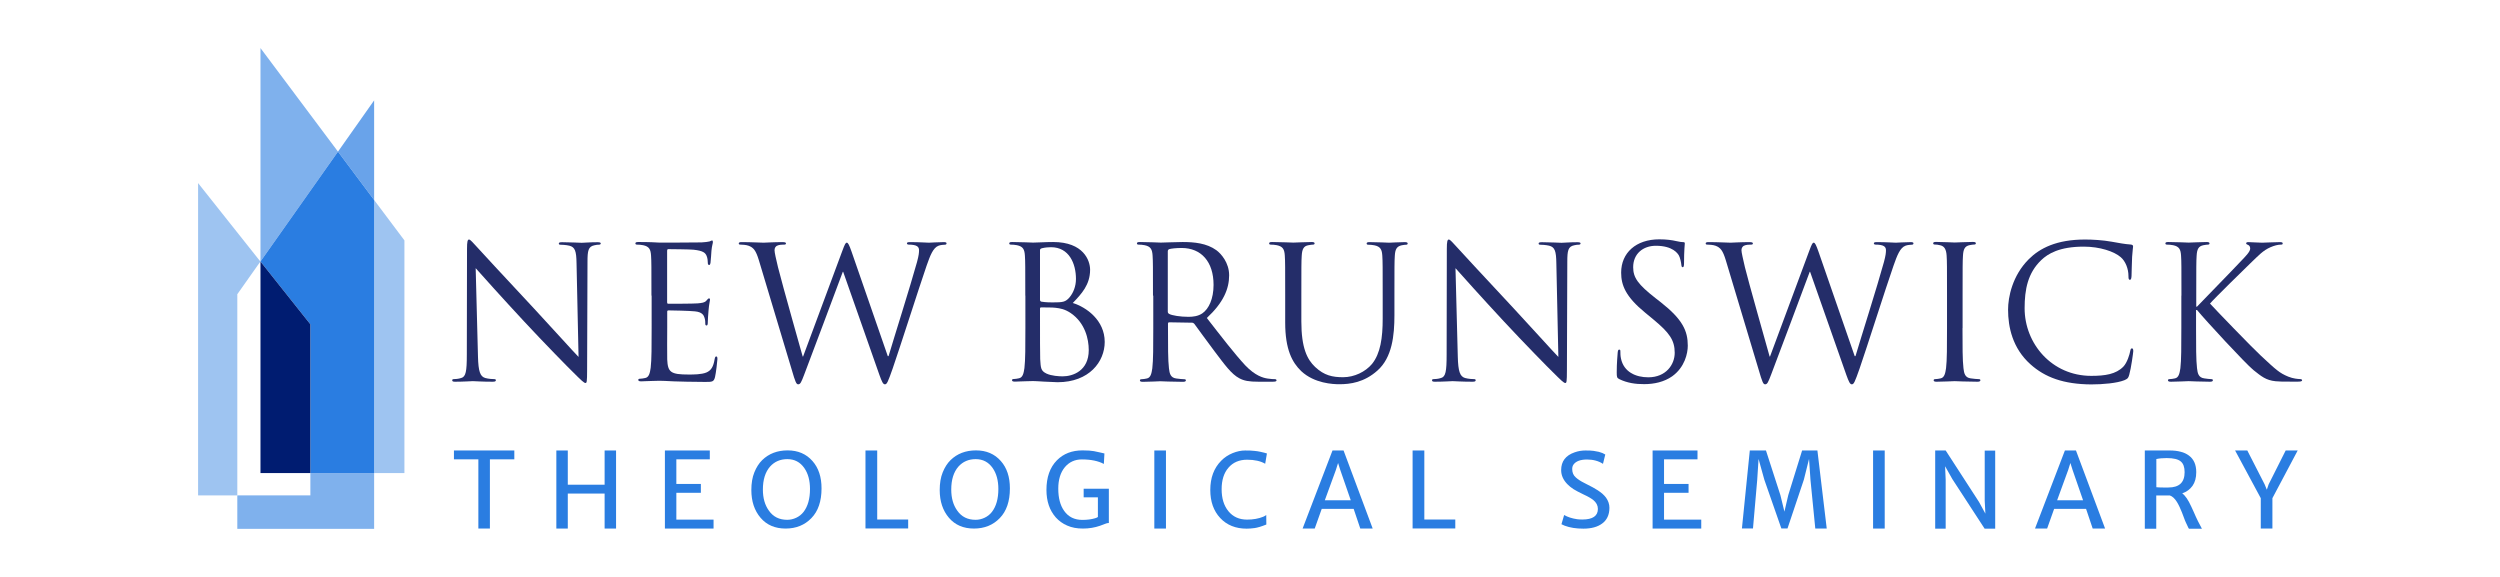 ﻿<!-- Generator: Adobe Illustrator 26.3.1, SVG Export Plug-In . SVG Version: 6.00 Build 0)  -->
<svg version="1.1" id="Layer_1" xmlns="http://www.w3.org/2000/svg" xmlns:xlink="http://www.w3.org/1999/xlink" x="0px" y="0px" viewBox="0 0 260 60" style="enable-background:new 0 0 260 60;" xml:space="preserve" width="260" height="60">
<style type="text/css">
	.st0{display:none;fill:#FFFFFF;stroke:#000000;stroke-miterlimit:10;}
	.st1{opacity:0.45;fill:#2A7DE1;}
	.st2{opacity:0.6;fill:#2A7DE1;}
	.st3{opacity:0.5;fill:#2D3F50;}
	.st4{opacity:0.7;fill:#2A7DE1;}
	.st5{fill:#2A7DE1;}
	.st6{fill:#001C71;}
	.st7{fill:#242D69;}
</style>
<rect x="-209" y="-64" class="st0" width="678" height="188" />
<g>
	<polygon class="st1" points="27.08,27.2 20.6,19.04 20.6,51.52 24.68,51.52 24.68,30.6  " />
	<polygon class="st2" points="27.09,5 27.09,27.19 35.15,15.77  " />
	<polygon class="st1" points="42.06,25 38.91,20.8 38.91,49.2 42.06,49.2  " />
	<polygon class="st3" points="27.09,27.19 27.08,27.2 27.09,27.2  " />
	<polygon class="st4" points="38.91,10.44 35.15,15.77 38.91,20.8  " />
	<polygon class="st2" points="32.28,51.52 24.68,51.52 24.68,55 38.91,55 38.91,49.2 32.28,49.2  " />
	<polygon class="st5" points="35.15,15.77 27.09,27.19 27.09,27.2 32.28,33.73 32.28,49.2 38.91,49.2 38.91,20.8  " />
	<polygon class="st6" points="32.28,49.2 32.28,33.73 27.09,27.2 27.09,49.2  " />
</g>
<g>
	<path class="st7" d="M49.71,37.08c0.04,1.57,0.23,2.07,0.75,2.23c0.36,0.1,0.79,0.12,0.96,0.12c0.1,0,0.15,0.04,0.15,0.12   c0,0.12-0.12,0.15-0.35,0.15c-1.09,0-1.86-0.06-2.04-0.06c-0.17,0-0.98,0.06-1.84,0.06c-0.19,0-0.31-0.02-0.31-0.15   c0-0.08,0.06-0.12,0.15-0.12c0.15,0,0.5-0.02,0.79-0.12c0.48-0.13,0.58-0.69,0.58-2.44l0.02-11c0-0.75,0.06-0.96,0.21-0.96   s0.48,0.42,0.67,0.61c0.29,0.33,3.15,3.42,6.11,6.59c1.9,2.04,3.99,4.38,4.61,5.01l-0.21-9.75c-0.02-1.25-0.15-1.67-0.75-1.82   c-0.35-0.08-0.79-0.1-0.94-0.1c-0.13,0-0.15-0.06-0.15-0.13c0-0.12,0.15-0.13,0.38-0.13c0.86,0,1.79,0.06,2,0.06   c0.21,0,0.84-0.06,1.63-0.06c0.21,0,0.35,0.02,0.35,0.13c0,0.08-0.08,0.13-0.21,0.13c-0.1,0-0.23,0-0.46,0.06   c-0.63,0.13-0.71,0.56-0.71,1.71l-0.04,11.25c0,1.27-0.04,1.36-0.17,1.36c-0.15,0-0.38-0.21-1.4-1.23   c-0.21-0.19-2.98-3.01-5.01-5.2c-2.23-2.4-4.4-4.82-5.01-5.51L49.71,37.08z" />
	<path class="st7" d="M67.75,30.74c0-3,0-3.53-0.04-4.15c-0.04-0.65-0.19-0.96-0.83-1.09c-0.15-0.04-0.48-0.06-0.65-0.06   c-0.08,0-0.15-0.04-0.15-0.12c0-0.12,0.1-0.15,0.31-0.15c0.44,0,0.96,0,1.38,0.02l0.79,0.04c0.13,0,3.96,0,4.4-0.02   c0.36-0.02,0.67-0.06,0.83-0.1c0.1-0.02,0.17-0.1,0.27-0.1c0.06,0,0.08,0.08,0.08,0.17c0,0.13-0.1,0.36-0.15,0.9   c-0.02,0.19-0.06,1.04-0.1,1.27c-0.02,0.1-0.06,0.21-0.13,0.21c-0.12,0-0.15-0.1-0.15-0.25c0-0.13-0.02-0.46-0.12-0.69   c-0.13-0.31-0.33-0.54-1.36-0.65c-0.33-0.04-2.42-0.06-2.63-0.06c-0.08,0-0.12,0.06-0.12,0.19v5.3c0,0.13,0.02,0.19,0.12,0.19   c0.25,0,2.61,0,3.05-0.04c0.46-0.04,0.73-0.08,0.9-0.27c0.13-0.15,0.21-0.25,0.29-0.25c0.06,0,0.1,0.04,0.1,0.15   c0,0.12-0.1,0.44-0.15,1.08c-0.04,0.38-0.08,1.09-0.08,1.23c0,0.15,0,0.36-0.13,0.36c-0.1,0-0.13-0.08-0.13-0.17   c0-0.19,0-0.38-0.08-0.63c-0.08-0.27-0.25-0.6-1-0.67c-0.52-0.06-2.42-0.1-2.75-0.1c-0.1,0-0.13,0.06-0.13,0.13v1.69   c0,0.65-0.02,2.88,0,3.28c0.06,1.33,0.35,1.57,2.23,1.57c0.5,0,1.34,0,1.84-0.21c0.5-0.21,0.73-0.6,0.86-1.38   c0.04-0.21,0.08-0.29,0.17-0.29c0.12,0,0.12,0.15,0.12,0.29c0,0.15-0.15,1.46-0.25,1.86c-0.13,0.5-0.29,0.5-1.04,0.5   c-1.44,0-2.5-0.04-3.25-0.06c-0.75-0.04-1.21-0.06-1.5-0.06c-0.04,0-0.36,0-0.77,0.02c-0.38,0-0.83,0.04-1.11,0.04   c-0.21,0-0.31-0.04-0.31-0.15c0-0.06,0.04-0.12,0.15-0.12c0.17,0,0.4-0.04,0.58-0.08c0.38-0.08,0.48-0.5,0.56-1.06   c0.1-0.81,0.1-2.32,0.1-4.17V30.74z" />
	<path class="st7" d="M92.33,37.04h0.08c0.52-1.77,2.28-7.33,2.96-9.79c0.19-0.71,0.21-0.98,0.21-1.23c0-0.35-0.21-0.58-1.09-0.58   c-0.1,0-0.17-0.06-0.17-0.13c0-0.1,0.1-0.13,0.33-0.13c0.98,0,1.79,0.06,1.96,0.06c0.13,0,0.96-0.06,1.56-0.06   c0.17,0,0.27,0.04,0.27,0.12c0,0.1-0.06,0.15-0.17,0.15c-0.08,0-0.44,0.02-0.65,0.1c-0.58,0.21-0.88,1.02-1.25,2.07   c-0.84,2.44-2.78,8.54-3.53,10.7c-0.5,1.42-0.6,1.65-0.81,1.65c-0.19,0-0.31-0.25-0.58-1l-3.76-10.7h-0.04   c-0.69,1.84-3.32,8.89-4.01,10.68c-0.31,0.81-0.4,1.02-0.63,1.02c-0.19,0-0.29-0.21-0.67-1.52l-3.42-11.39   c-0.31-1.02-0.56-1.31-1.06-1.5c-0.25-0.1-0.73-0.12-0.86-0.12c-0.1,0-0.17-0.02-0.17-0.13c0-0.1,0.12-0.13,0.31-0.13   c1,0,2.05,0.06,2.27,0.06c0.17,0,1.02-0.06,1.98-0.06c0.27,0,0.35,0.06,0.35,0.13c0,0.12-0.1,0.13-0.19,0.13   c-0.15,0-0.52,0-0.75,0.12c-0.12,0.06-0.25,0.21-0.25,0.46c0,0.25,0.16,0.93,0.36,1.77c0.41,1.67,2.67,9.65,2.57,9.29h0.04   l4.07-10.96c0.29-0.79,0.36-0.88,0.48-0.88c0.13,0,0.25,0.25,0.48,0.9L92.33,37.04z" />
	<path class="st7" d="M106.63,30.74c0-3,0-3.53-0.04-4.15c-0.04-0.65-0.19-0.96-0.83-1.09c-0.15-0.04-0.48-0.06-0.65-0.06   c-0.08,0-0.15-0.04-0.15-0.12c0-0.12,0.1-0.15,0.31-0.15c0.86,0,2.07,0.06,2.17,0.06c0.46,0,1.21-0.06,2.09-0.06   c3.15,0,3.84,1.92,3.84,2.88c0,1.57-0.9,2.52-1.8,3.46c1.42,0.44,3.32,1.8,3.32,4.05c0,2.05-1.61,4.19-4.9,4.19   c-0.21,0-0.83-0.04-1.38-0.06c-0.56-0.04-1.09-0.06-1.17-0.06c-0.04,0-0.36,0-0.77,0.02c-0.38,0-0.83,0.04-1.11,0.04   c-0.21,0-0.31-0.04-0.31-0.15c0-0.06,0.04-0.12,0.15-0.12c0.17,0,0.4-0.04,0.58-0.08c0.38-0.08,0.48-0.5,0.56-1.06   c0.1-0.81,0.1-2.32,0.1-4.17V30.74z M108.16,31.16c0,0.13,0.04,0.17,0.13,0.21c0.12,0.02,0.46,0.08,1.17,0.08   c1.08,0,1.34-0.04,1.75-0.5c0.4-0.46,0.69-1.15,0.69-1.94c0-1.59-0.71-3.3-2.59-3.3c-0.21,0-0.61,0.02-0.92,0.1   c-0.17,0.04-0.23,0.1-0.23,0.21V31.16z M108.16,33.2c0,1.48,0,3.86,0.02,4.15c0.06,0.94,0.06,1.21,0.65,1.5   c0.52,0.25,1.34,0.29,1.69,0.29c1.04,0,2.71-0.56,2.71-2.73c0-1.15-0.38-2.82-1.86-3.84c-0.65-0.44-1.13-0.5-1.59-0.56   c-0.25-0.04-1.21-0.04-1.5-0.04c-0.08,0-0.12,0.04-0.12,0.13V33.2z" />
	<path class="st7" d="M119.91,30.74c0-3,0-3.53-0.04-4.15c-0.04-0.65-0.19-0.96-0.83-1.09c-0.15-0.04-0.48-0.06-0.65-0.06   c-0.08,0-0.15-0.04-0.15-0.12c0-0.12,0.1-0.15,0.31-0.15c0.86,0,2.07,0.06,2.17,0.06c0.21,0,1.67-0.06,2.27-0.06   c1.21,0,2.5,0.12,3.51,0.85c0.48,0.35,1.33,1.29,1.33,2.61c0,1.42-0.6,2.84-2.32,4.44c1.57,2.02,2.88,3.72,3.99,4.92   c1.04,1.09,1.86,1.31,2.34,1.38c0.37,0.06,0.63,0.06,0.75,0.06c0.1,0,0.17,0.06,0.17,0.12c0,0.12-0.12,0.15-0.46,0.15h-1.36   c-1.08,0-1.56-0.1-2.05-0.36c-0.83-0.44-1.5-1.38-2.59-2.82c-0.81-1.06-1.71-2.34-2.09-2.84c-0.08-0.08-0.13-0.12-0.25-0.12   l-2.36-0.04c-0.1,0-0.13,0.06-0.13,0.15v0.46c0,1.84,0,3.36,0.1,4.17c0.06,0.56,0.17,0.98,0.75,1.06c0.27,0.04,0.69,0.08,0.86,0.08   c0.12,0,0.15,0.06,0.15,0.12c0,0.1-0.1,0.15-0.31,0.15c-1.06,0-2.27-0.06-2.36-0.06c-0.02,0-1.23,0.06-1.8,0.06   c-0.21,0-0.31-0.04-0.31-0.15c0-0.06,0.04-0.12,0.15-0.12c0.17,0,0.4-0.04,0.58-0.08c0.38-0.08,0.48-0.5,0.56-1.06   c0.1-0.81,0.1-2.32,0.1-4.17V30.74z M121.45,32.41c0,0.1,0.04,0.17,0.13,0.23c0.29,0.17,1.17,0.31,2.02,0.31   c0.46,0,1-0.06,1.44-0.36c0.67-0.46,1.17-1.5,1.17-2.96c0-2.4-1.27-3.84-3.32-3.84c-0.58,0-1.09,0.06-1.29,0.12   c-0.1,0.04-0.15,0.12-0.15,0.23V32.41z" />
	<path class="st7" d="M133.66,30.74c0-3,0-3.53-0.04-4.15c-0.04-0.65-0.19-0.96-0.83-1.09c-0.15-0.04-0.48-0.06-0.65-0.06   c-0.08,0-0.15-0.04-0.15-0.12c0-0.12,0.1-0.15,0.31-0.15c0.86,0,2.04,0.06,2.21,0.06c0.17,0,1.33-0.06,1.9-0.06   c0.21,0,0.31,0.04,0.31,0.15c0,0.08-0.08,0.12-0.15,0.12c-0.13,0-0.25,0.02-0.48,0.06c-0.52,0.08-0.67,0.42-0.71,1.09   c-0.04,0.61-0.04,1.15-0.04,4.15v2.69c0,2.77,0.61,3.96,1.44,4.74c0.94,0.88,1.8,1.06,2.9,1.06c1.17,0,2.32-0.56,3.01-1.38   c0.88-1.09,1.11-2.73,1.11-4.7v-2.4c0-3,0-3.53-0.04-4.15c-0.04-0.65-0.19-0.96-0.83-1.09c-0.15-0.04-0.48-0.06-0.65-0.06   c-0.08,0-0.15-0.04-0.15-0.12c0-0.12,0.1-0.15,0.31-0.15c0.86,0,1.92,0.06,2.04,0.06c0.13,0,1.04-0.06,1.61-0.06   c0.21,0,0.31,0.04,0.31,0.15c0,0.08-0.08,0.12-0.15,0.12c-0.13,0-0.25,0.02-0.48,0.06c-0.52,0.12-0.67,0.42-0.71,1.09   c-0.04,0.61-0.04,1.15-0.04,4.15v2.05c0,2.07-0.23,4.38-1.77,5.74c-1.38,1.23-2.82,1.42-3.96,1.42c-0.65,0-2.59-0.08-3.96-1.36   c-0.94-0.9-1.67-2.25-1.67-5.05V30.74z" />
	<path class="st7" d="M151.61,37.08c0.04,1.57,0.23,2.07,0.75,2.23c0.36,0.1,0.79,0.12,0.96,0.12c0.1,0,0.15,0.04,0.15,0.12   c0,0.12-0.11,0.15-0.35,0.15c-1.09,0-1.86-0.06-2.04-0.06s-0.98,0.06-1.84,0.06c-0.19,0-0.31-0.02-0.31-0.15   c0-0.08,0.06-0.12,0.15-0.12c0.15,0,0.5-0.02,0.79-0.12c0.48-0.13,0.58-0.69,0.58-2.44l0.02-11c0-0.75,0.06-0.96,0.21-0.96   s0.48,0.42,0.67,0.61c0.29,0.33,3.15,3.42,6.11,6.59c1.9,2.04,3.99,4.38,4.61,5.01l-0.21-9.75c-0.02-1.25-0.15-1.67-0.75-1.82   c-0.35-0.08-0.79-0.1-0.94-0.1c-0.13,0-0.15-0.06-0.15-0.13c0-0.12,0.15-0.13,0.38-0.13c0.86,0,1.79,0.06,2,0.06   c0.21,0,0.84-0.06,1.63-0.06c0.21,0,0.35,0.02,0.35,0.13c0,0.08-0.08,0.13-0.21,0.13c-0.1,0-0.23,0-0.46,0.06   c-0.63,0.13-0.71,0.56-0.71,1.71l-0.04,11.25c0,1.27-0.04,1.36-0.17,1.36c-0.15,0-0.38-0.21-1.4-1.23   c-0.21-0.19-2.98-3.01-5.01-5.2c-2.23-2.4-4.4-4.82-5.01-5.51L151.61,37.08z" />
	<path class="st7" d="M168.43,39.44c-0.27-0.13-0.29-0.21-0.29-0.73c0-0.96,0.08-1.73,0.1-2.04c0.02-0.21,0.06-0.31,0.15-0.31   c0.12,0,0.13,0.06,0.13,0.21c0,0.17,0,0.44,0.06,0.71c0.29,1.42,1.56,1.96,2.84,1.96c1.84,0,2.75-1.32,2.75-2.55   c0-1.32-0.56-2.09-2.21-3.46l-0.86-0.71c-2.04-1.67-2.5-2.86-2.5-4.17c0-2.05,1.54-3.46,3.97-3.46c0.75,0,1.31,0.08,1.79,0.19   c0.36,0.08,0.52,0.1,0.67,0.1c0.15,0,0.19,0.04,0.19,0.13c0,0.1-0.08,0.73-0.08,2.04c0,0.31-0.04,0.44-0.13,0.44   c-0.12,0-0.13-0.1-0.15-0.25c-0.02-0.23-0.13-0.75-0.25-0.96c-0.12-0.21-0.63-1.02-2.4-1.02c-1.33,0-2.36,0.83-2.36,2.23   c0,1.09,0.5,1.79,2.34,3.23l0.54,0.42c2.27,1.79,2.8,2.98,2.8,4.51c0,0.79-0.31,2.25-1.63,3.19c-0.83,0.58-1.86,0.81-2.9,0.81   C170.1,39.96,169.21,39.82,168.43,39.44z" />
	<path class="st7" d="M192.89,37.04h0.08c0.52-1.77,2.29-7.33,2.96-9.79c0.19-0.71,0.21-0.98,0.21-1.23c0-0.35-0.21-0.58-1.09-0.58   c-0.1,0-0.17-0.06-0.17-0.13c0-0.1,0.1-0.13,0.33-0.13c0.98,0,1.79,0.06,1.96,0.06c0.13,0,0.96-0.06,1.56-0.06   c0.17,0,0.27,0.04,0.27,0.12c0,0.1-0.06,0.15-0.17,0.15c-0.08,0-0.44,0.02-0.65,0.1c-0.58,0.21-0.88,1.02-1.25,2.07   c-0.85,2.44-2.78,8.54-3.53,10.7c-0.5,1.42-0.6,1.65-0.81,1.65c-0.19,0-0.31-0.25-0.58-1l-3.76-10.7h-0.04   c-0.69,1.84-3.32,8.89-4.01,10.68c-0.31,0.81-0.4,1.02-0.63,1.02c-0.19,0-0.29-0.21-0.67-1.52l-3.42-11.39   c-0.31-1.02-0.56-1.31-1.06-1.5c-0.25-0.1-0.73-0.12-0.86-0.12c-0.1,0-0.17-0.02-0.17-0.13c0-0.1,0.12-0.13,0.31-0.13   c1,0,2.05,0.06,2.27,0.06c0.17,0,1.02-0.06,1.98-0.06c0.27,0,0.35,0.06,0.35,0.13c0,0.12-0.1,0.13-0.19,0.13   c-0.15,0-0.52,0-0.75,0.12c-0.11,0.06-0.25,0.21-0.25,0.46c0,0.25,0.17,0.92,0.36,1.77c0.29,1.23,2.29,8.28,2.57,9.29h0.04   l4.07-10.96c0.29-0.79,0.36-0.88,0.48-0.88c0.13,0,0.25,0.25,0.48,0.9L192.89,37.04z" />
	<path class="st7" d="M204.1,34.12c0,1.84,0,3.36,0.1,4.17c0.06,0.56,0.17,0.98,0.75,1.06c0.27,0.04,0.69,0.08,0.86,0.08   c0.12,0,0.15,0.06,0.15,0.12c0,0.1-0.1,0.15-0.31,0.15c-1.06,0-2.27-0.06-2.36-0.06s-1.31,0.06-1.88,0.06   c-0.21,0-0.31-0.04-0.31-0.15c0-0.06,0.04-0.12,0.15-0.12c0.17,0,0.4-0.04,0.58-0.08c0.38-0.08,0.48-0.5,0.56-1.06   c0.1-0.81,0.1-2.32,0.1-4.17v-3.38c0-3,0-3.53-0.04-4.15c-0.04-0.65-0.23-0.98-0.65-1.08c-0.21-0.06-0.46-0.08-0.6-0.08   c-0.08,0-0.15-0.04-0.15-0.12c0-0.12,0.1-0.15,0.31-0.15c0.63,0,1.84,0.06,1.94,0.06s1.31-0.06,1.88-0.06   c0.21,0,0.31,0.04,0.31,0.15c0,0.08-0.08,0.12-0.15,0.12c-0.13,0-0.25,0.02-0.48,0.06c-0.52,0.1-0.67,0.42-0.71,1.09   c-0.04,0.61-0.04,1.15-0.04,4.15V34.12z" />
	<path class="st7" d="M211.16,37.88c-1.86-1.67-2.32-3.86-2.32-5.68c0-1.29,0.44-3.53,2.15-5.24c1.15-1.15,2.9-2.05,5.86-2.05   c0.77,0,1.84,0.06,2.78,0.23c0.73,0.13,1.34,0.25,1.96,0.29c0.21,0.02,0.25,0.1,0.25,0.21c0,0.15-0.06,0.38-0.1,1.08   c-0.04,0.63-0.04,1.69-0.06,1.98c-0.02,0.29-0.06,0.4-0.17,0.4c-0.13,0-0.15-0.13-0.15-0.4c0-0.75-0.31-1.54-0.81-1.96   c-0.67-0.58-2.15-1.09-3.84-1.09c-2.55,0-3.74,0.75-4.42,1.4c-1.4,1.34-1.73,3.05-1.73,5.01c0,3.67,2.82,7.03,6.93,7.03   c1.44,0,2.57-0.17,3.34-0.96c0.4-0.42,0.65-1.27,0.71-1.61c0.04-0.21,0.08-0.29,0.19-0.29c0.1,0,0.13,0.13,0.13,0.29   c0,0.13-0.23,1.81-0.42,2.46c-0.11,0.36-0.15,0.4-0.5,0.56c-0.77,0.31-2.23,0.44-3.46,0.44C214.62,39.96,212.68,39.25,211.16,37.88   z" />
	<path class="st7" d="M226.87,30.74c0-3,0-3.53-0.04-4.15c-0.04-0.65-0.19-0.96-0.83-1.09c-0.15-0.04-0.48-0.06-0.65-0.06   c-0.08,0-0.15-0.04-0.15-0.12c0-0.12,0.1-0.15,0.31-0.15c0.86,0,2,0.06,2.11,0.06c0.17,0,1.29-0.06,1.86-0.06   c0.21,0,0.31,0.04,0.31,0.15c0,0.08-0.08,0.12-0.15,0.12c-0.13,0-0.25,0.02-0.48,0.06c-0.52,0.1-0.67,0.42-0.71,1.09   c-0.04,0.61-0.04,1.15-0.04,4.15v1.15h0.08c0.33-0.36,3.8-3.9,4.49-4.65c0.54-0.56,1.04-1.06,1.04-1.38c0-0.23-0.1-0.35-0.25-0.4   c-0.1-0.04-0.17-0.08-0.17-0.15c0-0.1,0.1-0.13,0.23-0.13c0.38,0,0.98,0.06,1.44,0.06c0.1,0,1.36-0.06,1.84-0.06   c0.21,0,0.29,0.04,0.29,0.13c0,0.1-0.04,0.13-0.19,0.13c-0.29,0-0.69,0.1-1.08,0.27c-0.79,0.35-1.21,0.83-2.07,1.65   c-0.48,0.46-3.82,3.73-4.22,4.21c0.5,0.56,4.49,4.69,5.28,5.41c1.61,1.5,1.94,1.81,2.86,2.19c0.5,0.21,1.06,0.25,1.19,0.25   s0.25,0.04,0.25,0.12c0,0.1-0.1,0.15-0.42,0.15H238c-0.54,0-0.9,0-1.33-0.04c-1.02-0.1-1.5-0.52-2.32-1.17   c-0.86-0.71-4.93-5.11-5.86-6.24h-0.1v1.88c0,1.84,0,3.36,0.1,4.17c0.06,0.56,0.17,0.98,0.75,1.06c0.27,0.04,0.58,0.08,0.75,0.08   c0.12,0,0.15,0.06,0.15,0.12c0,0.1-0.1,0.15-0.31,0.15c-0.94,0-2.05-0.06-2.21-0.06s-1.27,0.06-1.84,0.06   c-0.21,0-0.31-0.04-0.31-0.15c0-0.06,0.04-0.12,0.15-0.12c0.17,0,0.4-0.04,0.58-0.08c0.38-0.08,0.48-0.5,0.56-1.06   c0.1-0.81,0.1-2.32,0.1-4.17V30.74z" />
</g>
<path class="st5" d="M49.74,47.77h-2.53v-0.92h6.28v0.92h-2.54v7.2h-1.2V47.77z" />
<path class="st5" d="M57.86,46.85h1.19v3.56h3.83v-3.56h1.19v8.12h-1.19v-3.64h-3.83v3.64h-1.19V46.85z" />
<path class="st5" d="M69.15,46.85h4.67v0.92h-3.48v2.56h2.55v0.92h-2.55v2.79h3.87v0.93h-5.06V46.85z" />
<path class="st5" d="M78.14,50.96c0-0.7,0.1-1.31,0.31-1.83c0.21-0.52,0.48-0.95,0.82-1.28c0.69-0.67,1.57-1.01,2.64-1.01  c1.08,0,1.94,0.37,2.59,1.11c0.63,0.71,0.94,1.66,0.94,2.84c0,1.34-0.35,2.37-1.05,3.09c-0.7,0.73-1.6,1.09-2.69,1.09  c-1.09,0-1.96-0.37-2.6-1.12C78.46,53.1,78.14,52.14,78.14,50.96z M81.87,54.06c0.32,0,0.63-0.07,0.93-0.21  c0.3-0.14,0.56-0.34,0.77-0.61c0.44-0.57,0.67-1.36,0.67-2.39c0-0.88-0.2-1.61-0.59-2.17c-0.43-0.62-1.02-0.93-1.77-0.93  c-0.73,0-1.33,0.26-1.79,0.77c-0.5,0.57-0.75,1.37-0.75,2.4c0,0.88,0.21,1.61,0.62,2.18C80.41,53.75,81.05,54.06,81.87,54.06z" />
<path class="st5" d="M90.01,46.85h1.22v7.18h3.22v0.93h-4.44V46.85z" />
<path class="st5" d="M97.73,50.96c0-0.7,0.1-1.31,0.31-1.83c0.21-0.52,0.48-0.95,0.82-1.28c0.69-0.67,1.57-1.01,2.64-1.01  c1.08,0,1.94,0.37,2.59,1.11c0.63,0.71,0.94,1.66,0.94,2.84c0,1.34-0.35,2.37-1.05,3.09c-0.7,0.73-1.6,1.09-2.69,1.09  c-1.09,0-1.96-0.37-2.6-1.12C98.05,53.1,97.73,52.14,97.73,50.96z M101.46,54.06c0.32,0,0.63-0.07,0.93-0.21  c0.3-0.14,0.56-0.34,0.77-0.61c0.44-0.57,0.67-1.36,0.67-2.39c0-0.88-0.2-1.61-0.59-2.17c-0.43-0.62-1.02-0.93-1.77-0.93  c-0.73,0-1.33,0.26-1.79,0.77c-0.5,0.57-0.75,1.37-0.75,2.4c0,0.88,0.21,1.61,0.62,2.18C100,53.75,100.64,54.06,101.46,54.06z" />
<path class="st5" d="M114.8,48.25c-0.58-0.31-1.34-0.47-2.29-0.47c-0.72,0-1.31,0.27-1.76,0.8c-0.46,0.55-0.69,1.3-0.69,2.24  c0,0.96,0.2,1.74,0.61,2.31c0.44,0.63,1.08,0.94,1.9,0.94c0.5,0,0.94-0.06,1.31-0.17c0.12-0.03,0.22-0.08,0.3-0.13v-2.05h-1.48  v-0.89h2.62v3.56c-0.12,0-0.25,0.03-0.39,0.09c-0.15,0.06-0.32,0.13-0.53,0.2c-0.55,0.19-1.14,0.29-1.77,0.29  c-0.63,0-1.17-0.1-1.64-0.31c-0.47-0.2-0.86-0.49-1.18-0.84c-0.65-0.73-0.98-1.69-0.98-2.87c0-1.31,0.36-2.34,1.09-3.08  c0.68-0.69,1.57-1.03,2.67-1.03c0.52,0,0.92,0.03,1.18,0.08c0.26,0.05,0.47,0.1,0.61,0.13c0.14,0.04,0.3,0.07,0.48,0.11L114.8,48.25  z" />
<path class="st5" d="M120.05,46.85h1.21v8.12h-1.21V46.85z" />
<path class="st5" d="M131.58,48.23c-0.48-0.28-1.11-0.42-1.88-0.42c-0.82,0-1.47,0.28-1.94,0.83c-0.48,0.55-0.71,1.3-0.71,2.24  c0,0.94,0.23,1.7,0.7,2.28c0.48,0.59,1.13,0.88,1.95,0.88c0.63,0,1.19-0.1,1.68-0.3c0.14-0.06,0.24-0.12,0.31-0.18l0.01,0.99  c-0.52,0.21-0.93,0.33-1.23,0.37c-0.3,0.04-0.57,0.06-0.82,0.06c-1.14,0-2.06-0.37-2.75-1.11c-0.69-0.74-1.03-1.71-1.03-2.91  c0-1.27,0.38-2.28,1.13-3.04c0.34-0.35,0.74-0.61,1.2-0.8c0.45-0.18,0.88-0.27,1.29-0.27c0.4,0,0.72,0.01,0.95,0.04  c0.23,0.02,0.43,0.05,0.61,0.09c0.17,0.03,0.31,0.07,0.43,0.1c0.12,0.03,0.21,0.06,0.28,0.08L131.58,48.23z" />
<path class="st5" d="M138.58,46.85h1.15l3.03,8.12h-1.29l-0.69-2.05h-3.32l-0.73,2.05h-1.26L138.58,46.85z M140.48,52.03l-1.09-3.15  l-0.23-0.73l-0.23,0.73l-1.15,3.15H140.48z" />
<path class="st5" d="M146.91,46.85h1.22v7.18h3.22v0.93h-4.44V46.85z" />
<path class="st5" d="M164.56,54.03c1.08,0,1.62-0.37,1.62-1.1c0-0.36-0.16-0.66-0.47-0.92c-0.21-0.17-0.55-0.37-1.01-0.58  c-0.46-0.22-0.82-0.41-1.06-0.56c-0.24-0.16-0.46-0.33-0.65-0.53c-0.42-0.44-0.63-0.92-0.63-1.45c0-0.91,0.47-1.53,1.41-1.85  c0.37-0.13,0.74-0.19,1.11-0.19s0.65,0.01,0.85,0.04c0.2,0.03,0.38,0.06,0.54,0.1c0.28,0.07,0.51,0.17,0.68,0.28l-0.24,0.97  c-0.46-0.3-1.02-0.45-1.66-0.45c-0.69,0-1.16,0.18-1.41,0.53c-0.09,0.13-0.13,0.28-0.13,0.46c0,0.18,0.03,0.34,0.09,0.49  c0.06,0.14,0.15,0.27,0.29,0.39c0.2,0.18,0.49,0.38,0.9,0.58c0.4,0.2,0.69,0.35,0.87,0.45c0.18,0.1,0.35,0.2,0.52,0.31  c0.17,0.11,0.32,0.23,0.47,0.35c0.15,0.13,0.27,0.27,0.38,0.41c0.23,0.33,0.35,0.68,0.35,1.05s-0.07,0.7-0.2,0.97  c-0.13,0.27-0.32,0.5-0.56,0.67c-0.47,0.35-1.12,0.53-1.95,0.53c-0.75,0-1.4-0.1-1.95-0.31c-0.15-0.06-0.25-0.11-0.33-0.15  l0.28-0.96c0.36,0.21,0.81,0.36,1.36,0.44C164.19,54.02,164.38,54.03,164.56,54.03z" />
<path class="st5" d="M171.87,46.85h4.67v0.92h-3.48v2.56h2.55v0.92h-2.55v2.79h3.87v0.93h-5.06V46.85z" />
<path class="st5" d="M181.98,46.85h1.68l1.5,4.64l0.42,1.72l0.4-1.72l1.44-4.64h1.59l0.97,8.12h-1.19l-0.5-5.05l-0.15-2.19  l-0.54,2.16l-1.7,5.07h-0.64l-1.77-5.07l-0.6-2.16l-0.14,2.18l-0.44,5.05h-1.15L181.98,46.85z" />
<path class="st5" d="M194.8,46.85h1.21v8.12h-1.21V46.85z" />
<path class="st5" d="M201.26,46.85h1.09l3.47,5.36l0.66,1.21l-0.07-1.35v-5.21h1.09v8.12h-1.1l-3.36-5.16l-0.75-1.33l0.06,1.41v5.08  h-1.09V46.85z" />
<path class="st5" d="M214.75,46.85h1.15l3.03,8.12h-1.29l-0.69-2.05h-3.32l-0.73,2.05h-1.26L214.75,46.85z M216.64,52.03l-1.09-3.15  l-0.23-0.73l-0.23,0.73l-1.15,3.15H216.64z" />
<path class="st5" d="M223.07,46.85h0.52c0.27,0,0.58,0,0.94,0c0.36,0,0.74,0,1.14,0c0.4,0,0.77,0.04,1.11,0.13  c0.34,0.08,0.63,0.22,0.87,0.4c0.51,0.38,0.76,0.95,0.76,1.72c0,0.59-0.13,1.06-0.39,1.43c-0.26,0.36-0.62,0.63-1.07,0.78  c0.3,0.21,0.62,0.66,0.94,1.37c0.09,0.2,0.18,0.39,0.27,0.59c0.28,0.66,0.57,1.23,0.84,1.72h-1.35c-0.05-0.07-0.1-0.17-0.15-0.29  c-0.05-0.12-0.11-0.24-0.17-0.36c-0.06-0.12-0.12-0.28-0.19-0.47c-0.07-0.19-0.15-0.39-0.22-0.58c-0.08-0.2-0.16-0.39-0.25-0.58  c-0.09-0.19-0.18-0.36-0.28-0.52c-0.22-0.35-0.46-0.57-0.72-0.66c-0.16,0-0.35,0-0.58,0h-0.84v3.46h-1.19V46.85z M225.34,47.64  c-0.41,0-0.77,0.03-1.08,0.1v2.93c0.17,0.02,0.4,0.03,0.7,0.03h0.55c1.13,0,1.69-0.53,1.69-1.59c0-0.52-0.13-0.89-0.39-1.11  C226.54,47.76,226.05,47.64,225.34,47.64z" />
<path class="st5" d="M235.12,51.81l-2.67-4.96h1.27l1.8,3.52l0.23,0.56l0.19-0.56l1.77-3.52h1.25l-2.63,4.96v3.16h-1.21V51.81z" />
</svg>